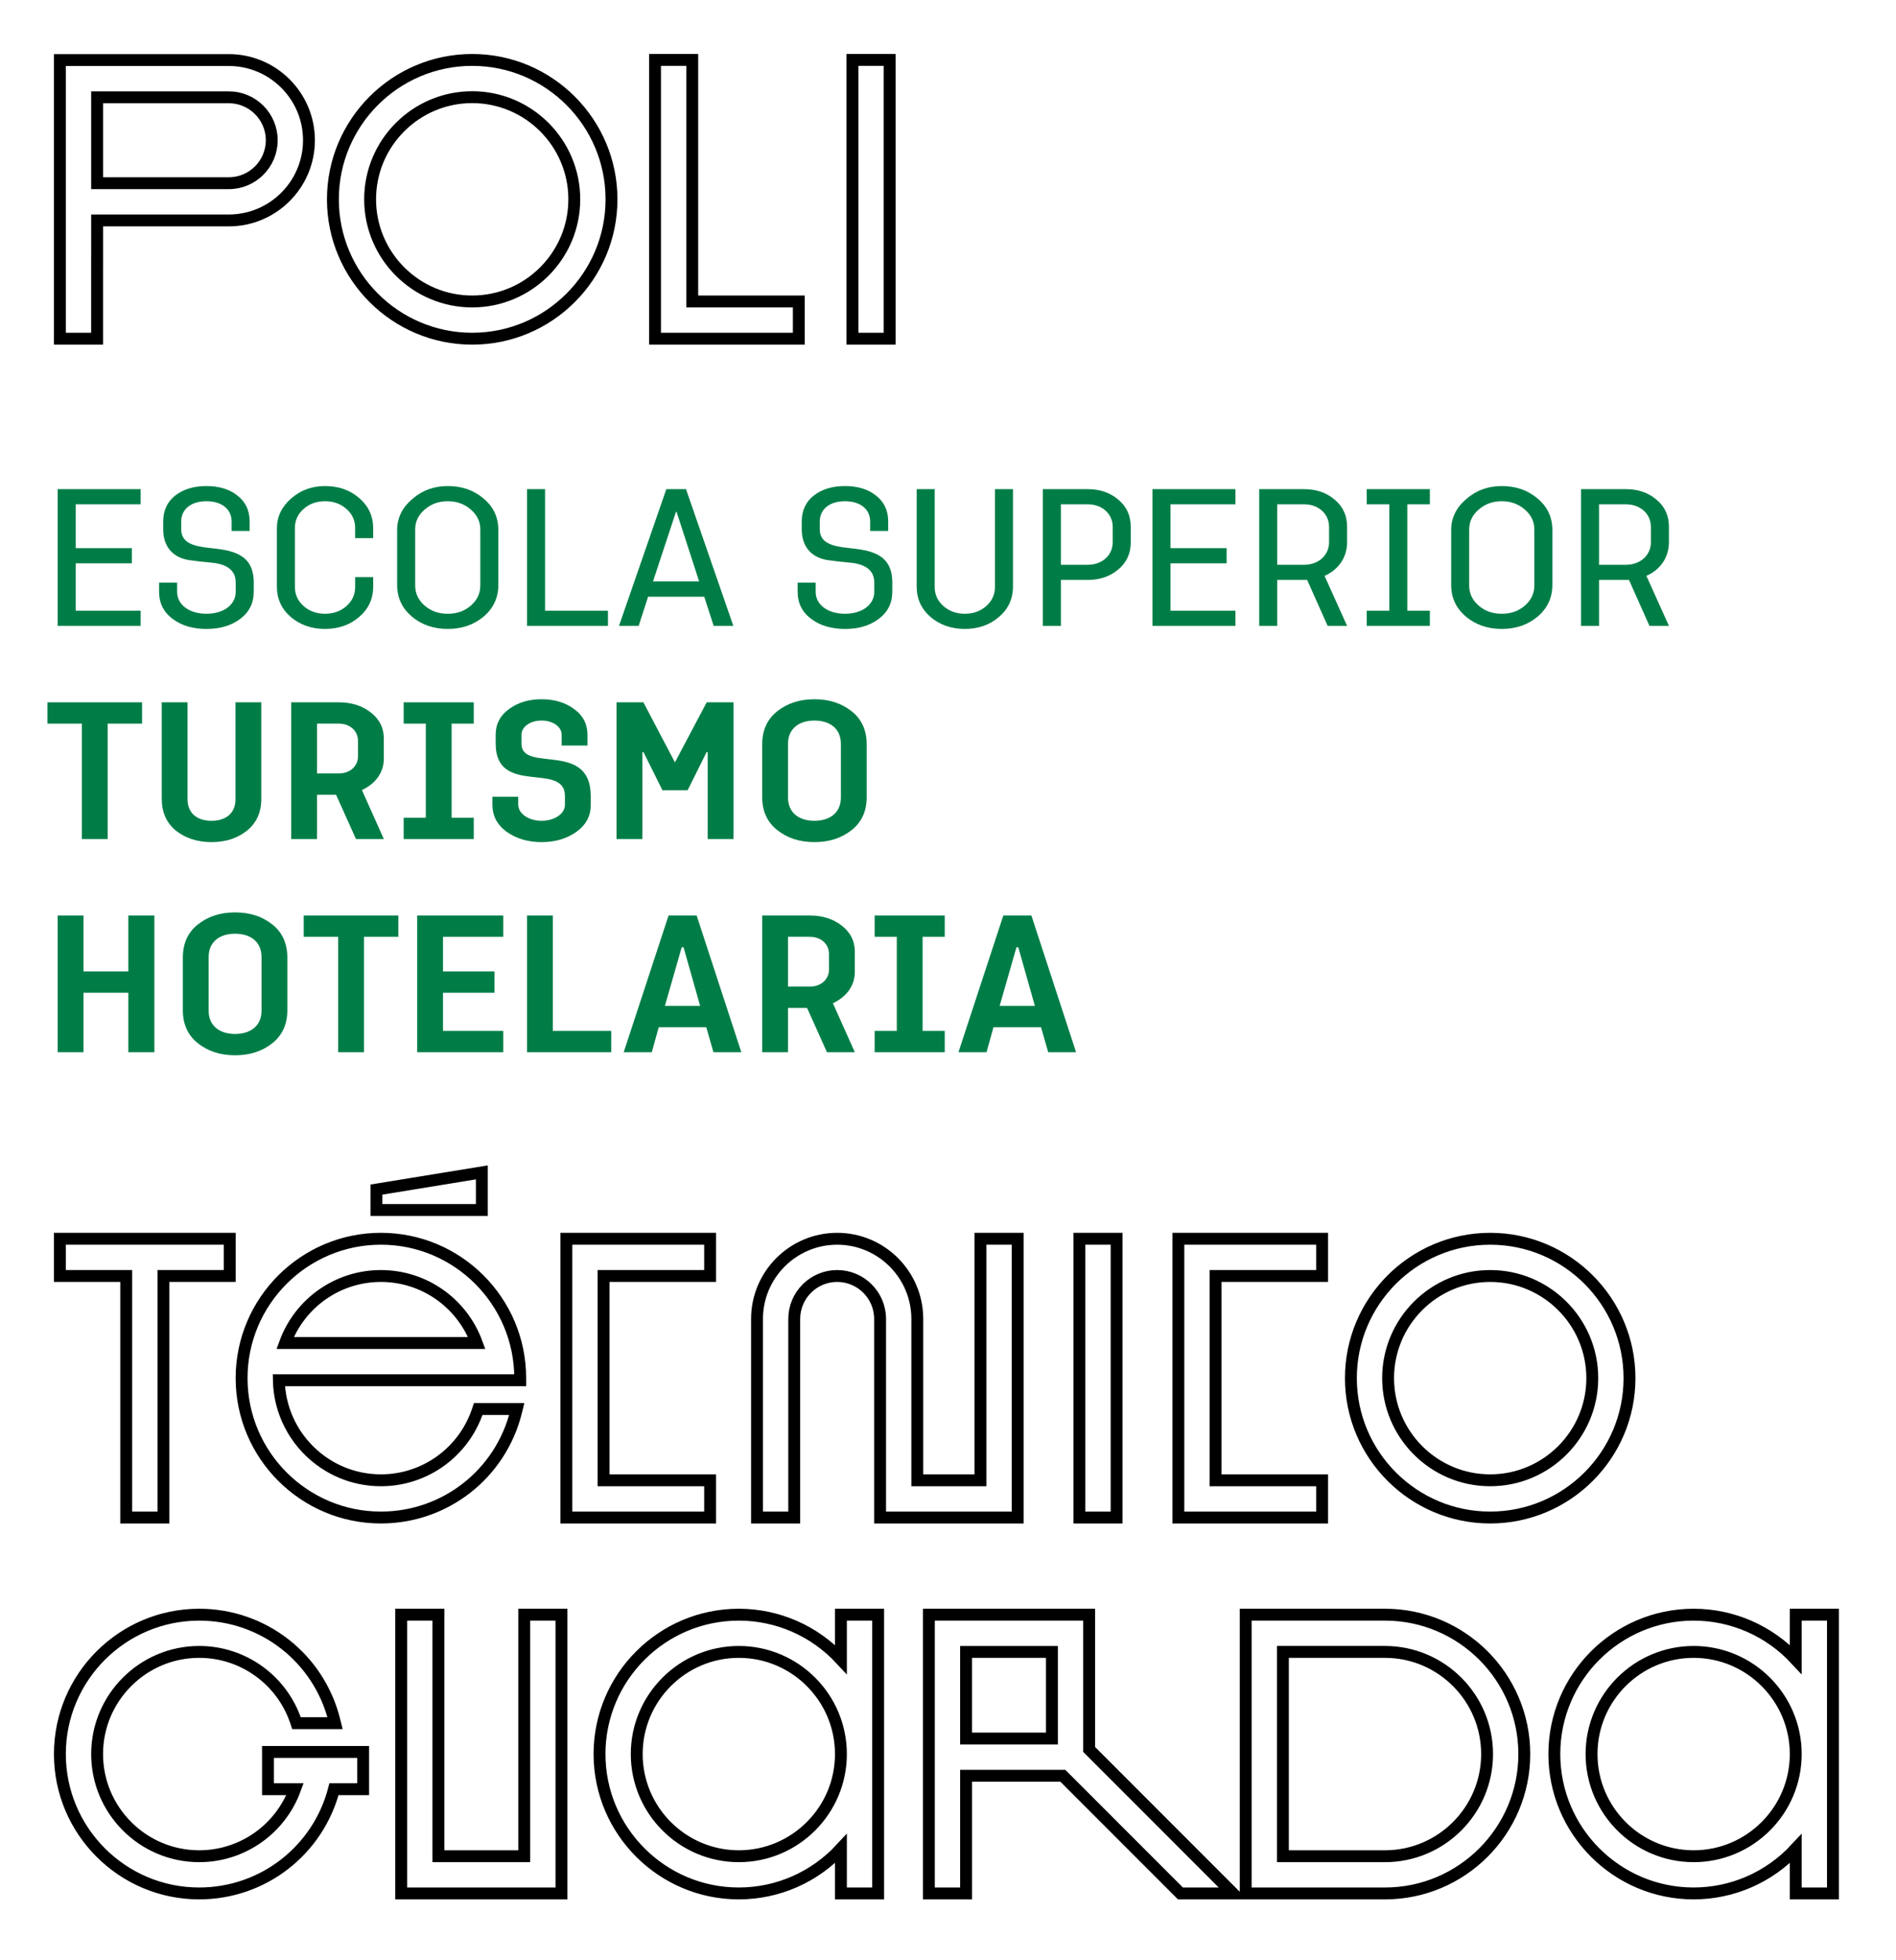 <?xml version="1.0" encoding="UTF-8" standalone="no"?>
<!DOCTYPE svg PUBLIC "-//W3C//DTD SVG 1.1//EN" "http://www.w3.org/Graphics/SVG/1.1/DTD/svg11.dtd">
<svg width="100%" height="100%" viewBox="0 0 150 155" version="1.1" xmlns="http://www.w3.org/2000/svg" xmlns:xlink="http://www.w3.org/1999/xlink" xml:space="preserve" xmlns:serif="http://www.serif.com/" style="fill-rule:evenodd;clip-rule:evenodd;stroke-miterlimit:10;">
    <g transform="matrix(1,0,0,1,-769.91,-472.483)">
        <g transform="matrix(1,0,0,1,836.438,499.265)">
            <path d="M0,100.893L0,104.427C-2.088,102.176 -5.007,100.893 -8.077,100.893C-14.154,100.893 -19.098,105.837 -19.098,111.914C-19.098,117.991 -14.154,122.935 -8.077,122.935C-5.006,122.935 -2.088,121.653 0,119.401L0,122.935L2.944,122.935L2.944,100.893L0,100.893ZM0,111.914C0,116.368 -3.623,119.992 -8.077,119.992C-12.53,119.992 -16.154,116.368 -16.154,111.914C-16.154,107.46 -12.53,103.837 -8.077,103.837C-3.623,103.837 0,107.46 0,111.914ZM75.54,100.893L75.54,104.427C73.451,102.176 70.533,100.893 67.463,100.893C61.386,100.893 56.442,105.837 56.442,111.914C56.442,117.991 61.386,122.935 67.463,122.935C70.533,122.935 73.452,121.653 75.54,119.401L75.54,122.935L78.483,122.935L78.483,100.893L75.54,100.893ZM67.463,119.992C63.009,119.992 59.385,116.368 59.385,111.914C59.385,107.46 63.009,103.837 67.463,103.837C71.916,103.837 75.54,107.46 75.54,111.914C75.54,116.368 71.916,119.992 67.463,119.992ZM43.044,100.893L32.024,100.893L32.024,122.935L43.044,122.935C49.121,122.935 54.065,117.991 54.065,111.914C54.065,105.837 49.121,100.893 43.044,100.893ZM43.044,119.992L34.967,119.992L34.967,103.837L43.044,103.837C47.498,103.837 51.121,107.46 51.121,111.914C51.121,116.368 47.498,119.992 43.044,119.992ZM-25.052,100.893L-25.052,119.992L-31.844,119.992L-31.844,100.893L-34.789,100.893L-34.789,122.936L-22.108,122.936L-22.108,100.893L-25.052,100.893ZM-45.326,111.747L-45.326,114.691L-43.186,114.691C-44.352,117.871 -47.37,119.992 -50.769,119.992C-55.222,119.992 -58.845,116.368 -58.845,111.914C-58.845,107.461 -55.222,103.837 -50.769,103.837C-47.292,103.837 -44.214,106.056 -43.109,109.358L-43.071,109.472L-40.021,109.472L-40.072,109.264C-41.294,104.335 -45.692,100.893 -50.769,100.893C-56.846,100.893 -61.79,105.837 -61.79,111.914C-61.79,117.992 -56.846,122.935 -50.769,122.935C-45.736,122.935 -41.369,119.552 -40.104,114.691L-37.799,114.691L-37.799,111.747L-45.326,111.747ZM19.638,111.549L19.638,100.893L6.958,100.893L6.958,122.936L9.902,122.936L9.902,113.63L17.556,113.63L26.861,122.936L31.025,122.936L19.638,111.549ZM16.694,110.687L9.901,110.687L9.901,103.838L16.694,103.838L16.694,110.687ZM51.367,71.169C45.29,71.169 40.346,76.113 40.346,82.19C40.346,88.267 45.29,93.211 51.367,93.211C57.444,93.211 62.388,88.267 62.388,82.19C62.388,76.113 57.444,71.169 51.367,71.169ZM59.444,82.19C59.444,86.644 55.82,90.267 51.367,90.267C46.913,90.267 43.29,86.644 43.29,82.19C43.29,77.736 46.913,74.113 51.367,74.113C55.82,74.113 59.444,77.736 59.444,82.19ZM11.039,71.169L11.039,90.268L6.043,90.268L6.043,77.509C6.043,74.013 3.2,71.169 -0.297,71.169C-3.792,71.169 -6.637,74.013 -6.637,77.509L-6.637,93.211L-3.693,93.211L-3.693,77.509C-3.693,75.636 -2.169,74.112 -0.297,74.112C1.576,74.112 3.1,75.636 3.1,77.509L3.1,93.211L13.983,93.211L13.983,71.169L11.039,71.169ZM-10.347,74.113L-10.347,71.169L-21.722,71.169L-21.722,93.211L-10.347,93.211L-10.347,90.267L-18.778,90.267L-18.778,74.113L-10.347,74.113ZM38.071,74.113L38.071,71.169L26.696,71.169L26.696,93.211L38.071,93.211L38.071,90.267L29.64,90.267L29.64,74.113L38.071,74.113ZM-61.79,71.169L-61.79,74.113L-56.542,74.113L-56.542,93.211L-53.598,93.211L-53.598,74.113L-48.351,74.113L-48.351,71.169L-61.79,71.169ZM18.867,93.211L21.811,93.211L21.811,71.168L18.867,71.168L18.867,93.211ZM-28.407,65.92L-36.747,67.28L-36.747,68.894L-28.407,68.894L-28.407,65.92ZM-36.393,71.168C-42.47,71.168 -47.414,76.113 -47.414,82.19C-47.414,88.267 -42.47,93.211 -36.393,93.211C-31.316,93.211 -26.918,89.769 -25.696,84.839L-25.645,84.632L-28.695,84.632L-28.733,84.747C-29.838,88.049 -32.917,90.267 -36.393,90.267C-40.79,90.267 -44.378,86.734 -44.468,82.357L-25.372,82.357L-25.372,82.19C-25.372,76.113 -30.316,71.168 -36.393,71.168ZM-43.975,79.413C-42.81,76.233 -39.792,74.113 -36.393,74.113C-32.994,74.113 -29.976,76.233 -28.81,79.413L-43.975,79.413ZM-29.171,-22.043C-35.248,-22.043 -40.191,-17.099 -40.191,-11.022C-40.191,-4.944 -35.248,0 -29.171,0C-23.094,0 -18.15,-4.944 -18.15,-11.022C-18.15,-17.099 -23.094,-22.043 -29.171,-22.043ZM-21.094,-11.022C-21.094,-6.567 -24.717,-2.944 -29.171,-2.944C-33.624,-2.944 -37.247,-6.567 -37.247,-11.022C-37.247,-15.476 -33.624,-19.099 -29.171,-19.099C-24.717,-19.099 -21.094,-15.476 -21.094,-11.022ZM-3.331,0L-3.331,-2.944L-11.762,-2.944L-11.762,-22.043L-14.706,-22.043L-14.706,0L-3.331,0ZM0.912,0L3.856,0L3.856,-22.043L0.912,-22.043L0.912,0ZM-48.425,-22.033L-61.79,-22.033L-61.79,0L-58.846,0L-58.846,-6.14L-58.844,-6.14L-58.844,-9.352L-48.425,-9.352C-44.929,-9.352 -42.085,-12.197 -42.085,-15.693C-42.085,-19.188 -44.929,-22.033 -48.425,-22.033ZM-48.425,-12.297L-58.844,-12.297L-58.844,-19.089L-48.425,-19.089C-46.552,-19.089 -45.029,-17.565 -45.029,-15.693C-45.029,-13.82 -46.552,-12.297 -48.425,-12.297Z" style="fill:none;fill-rule:nonzero;stroke:black;stroke-width:0.94px;"/>
        </g>
        <g transform="matrix(1,0,0,1,775.899,512.358)">
            <path d="M0,8.413L5.138,8.413L5.138,9.612L-1.427,9.612L-1.427,-1.199L5.138,-1.199L5.138,0L0,0L0,3.469L4.441,3.469L4.441,4.668L0,4.668L0,8.413Z" style="fill:rgb(0,125,71);fill-rule:nonzero;"/>
        </g>
        <g transform="matrix(1,0,0,1,788.558,514.596)">
            <path d="M0,3.938C0,2.852 -0.907,2.447 -2.026,2.366C-2.593,2.318 -3.144,2.253 -3.711,2.171C-4.83,1.993 -5.737,1.248 -5.737,-0.26L-5.737,-0.876C-5.737,-1.751 -5.414,-2.432 -4.781,-2.934C-4.133,-3.437 -3.306,-3.68 -2.318,-3.68C-1.328,-3.68 -0.503,-3.437 0.13,-2.934C0.779,-2.432 1.102,-1.751 1.102,-0.876L1.102,-0.13L-0.324,-0.13L-0.324,-0.876C-0.324,-1.848 -1.102,-2.481 -2.318,-2.481C-3.533,-2.481 -4.311,-1.848 -4.311,-0.876L-4.311,-0.26C-4.311,0.858 -3.258,1.085 -2.059,1.215C-0.437,1.393 1.427,1.588 1.427,3.938L1.427,4.684C1.427,5.575 1.07,6.288 0.357,6.823C-0.356,7.358 -1.248,7.618 -2.318,7.618C-3.387,7.618 -4.279,7.358 -4.992,6.823C-5.706,6.288 -6.062,5.575 -6.062,4.684L-6.062,3.954L-4.636,3.954L-4.636,4.684C-4.636,5.705 -3.679,6.418 -2.318,6.418C-0.956,6.418 0,5.705 0,4.684L0,3.938Z" style="fill:rgb(0,125,71);fill-rule:nonzero;"/>
        </g>
        <g transform="matrix(1,0,0,1,793.241,514.222)">
            <path d="M0,4.685C0,5.269 0.228,5.771 0.681,6.176C1.135,6.581 1.702,6.792 2.383,6.792C3.064,6.792 3.631,6.581 4.085,6.176C4.539,5.771 4.766,5.269 4.766,4.685L4.766,3.891L6.193,3.891L6.193,4.636C6.193,5.625 5.819,6.419 5.074,7.052C4.345,7.683 3.437,7.991 2.383,7.991C1.329,7.991 0.422,7.683 -0.324,7.052C-1.053,6.419 -1.426,5.625 -1.426,4.636L-1.426,0.049C-1.426,-0.875 -1.053,-1.653 -0.307,-2.317C0.454,-2.982 1.345,-3.306 2.383,-3.306C3.437,-3.306 4.345,-2.999 5.074,-2.366C5.819,-1.734 6.193,-0.939 6.193,0.049L6.193,0.811L4.766,0.811L4.766,0.001C4.766,-0.583 4.539,-1.086 4.085,-1.49C3.631,-1.896 3.064,-2.107 2.383,-2.107C1.702,-2.107 1.135,-1.896 0.681,-1.49C0.228,-1.086 0,-0.583 0,0.001L0,4.685Z" style="fill:rgb(0,125,71);fill-rule:nonzero;"/>
        </g>
        <g transform="matrix(1,0,0,1,809.336,514.401)">
            <path d="M0,4.327C0,5.349 -0.389,6.175 -1.167,6.84C-1.945,7.488 -2.885,7.812 -4.003,7.812C-5.122,7.812 -6.062,7.488 -6.84,6.84C-7.618,6.175 -8.007,5.349 -8.007,4.327L-8.007,-0.001C-8.007,-0.957 -7.618,-1.767 -6.824,-2.448C-6.03,-3.145 -5.089,-3.485 -4.003,-3.485C-2.885,-3.485 -1.945,-3.161 -1.167,-2.496C-0.389,-1.848 0,-1.022 0,-0.001L0,4.327ZM-6.58,4.376C-6.58,4.992 -6.337,5.527 -5.835,5.964C-5.332,6.402 -4.733,6.613 -4.003,6.613C-3.274,6.613 -2.675,6.402 -2.172,5.964C-1.669,5.527 -1.426,4.992 -1.426,4.376L-1.426,-0.049C-1.426,-0.665 -1.669,-1.183 -2.172,-1.622C-2.675,-2.059 -3.274,-2.286 -4.003,-2.286C-4.733,-2.286 -5.332,-2.059 -5.835,-1.622C-6.337,-1.183 -6.58,-0.665 -6.58,-0.049L-6.58,4.376Z" style="fill:rgb(0,125,71);fill-rule:nonzero;"/>
        </g>
        <g transform="matrix(1,0,0,1,818.007,512.358)">
            <path d="M0,8.413L0,9.612L-6.403,9.612L-6.403,-1.199L-4.976,-1.199L-4.976,8.413L0,8.413Z" style="fill:rgb(0,125,71);fill-rule:nonzero;"/>
        </g>
        <g transform="matrix(1,0,0,1,826.371,511.159)">
            <path d="M0,10.811L-0.746,8.509L-5.187,8.509L-5.933,10.811L-7.489,10.811L-3.745,0L-2.189,0L1.556,10.811L0,10.811ZM-2.983,1.799L-4.798,7.294L-1.151,7.294L-2.934,1.799L-2.983,1.799Z" style="fill:rgb(0,125,71);fill-rule:nonzero;"/>
        </g>
        <g transform="matrix(1,0,0,1,839.076,514.596)">
            <path d="M0,3.938C0,2.852 -0.907,2.447 -2.026,2.366C-2.593,2.318 -3.144,2.253 -3.711,2.171C-4.83,1.993 -5.737,1.248 -5.737,-0.26L-5.737,-0.876C-5.737,-1.751 -5.414,-2.432 -4.781,-2.934C-4.133,-3.437 -3.306,-3.68 -2.318,-3.68C-1.328,-3.68 -0.502,-3.437 0.13,-2.934C0.779,-2.432 1.102,-1.751 1.102,-0.876L1.102,-0.13L-0.324,-0.13L-0.324,-0.876C-0.324,-1.848 -1.102,-2.481 -2.318,-2.481C-3.533,-2.481 -4.311,-1.848 -4.311,-0.876L-4.311,-0.26C-4.311,0.858 -3.258,1.085 -2.058,1.215C-0.437,1.393 1.427,1.588 1.427,3.938L1.427,4.684C1.427,5.575 1.07,6.288 0.357,6.823C-0.356,7.358 -1.248,7.618 -2.318,7.618C-3.387,7.618 -4.279,7.358 -4.992,6.823C-5.706,6.288 -6.062,5.575 -6.062,4.684L-6.062,3.954L-4.636,3.954L-4.636,4.684C-4.636,5.705 -3.679,6.418 -2.318,6.418C-0.956,6.418 0,5.705 0,4.684L0,3.938Z" style="fill:rgb(0,125,71);fill-rule:nonzero;"/>
        </g>
        <g transform="matrix(1,0,0,1,842.432,522.213)">
            <path d="M0,-11.054L1.426,-11.054L1.426,-3.306C1.426,-2.722 1.653,-2.22 2.107,-1.815C2.561,-1.41 3.128,-1.199 3.809,-1.199C4.489,-1.199 5.057,-1.41 5.51,-1.815C5.965,-2.22 6.192,-2.722 6.192,-3.306L6.192,-11.054L7.618,-11.054L7.618,-3.355C7.618,-2.366 7.245,-1.572 6.5,-0.939C5.77,-0.308 4.863,0 3.809,0C2.755,0 1.847,-0.308 1.102,-0.939C0.372,-1.572 0,-2.366 0,-3.355L0,-11.054Z" style="fill:rgb(0,125,71);fill-rule:nonzero;"/>
        </g>
        <g transform="matrix(1,0,0,1,859.368,517.773)">
            <path d="M0,-2.415C0,-1.524 -0.324,-0.811 -0.989,-0.26C-1.637,0.291 -2.447,0.567 -3.403,0.567L-5.527,0.567L-5.527,4.198L-6.954,4.198L-6.954,-6.613L-3.403,-6.613C-2.447,-6.613 -1.637,-6.338 -0.989,-5.787C-0.324,-5.236 0,-4.522 0,-3.631L0,-2.415ZM-5.527,-0.632L-3.403,-0.632C-2.253,-0.632 -1.426,-1.394 -1.426,-2.415L-1.426,-3.631C-1.426,-4.652 -2.253,-5.414 -3.403,-5.414L-5.527,-5.414L-5.527,-0.632Z" style="fill:rgb(0,125,71);fill-rule:nonzero;"/>
        </g>
        <g transform="matrix(1,0,0,1,862.513,512.358)">
            <path d="M0,8.413L5.138,8.413L5.138,9.612L-1.427,9.612L-1.427,-1.199L5.138,-1.199L5.138,0L0,0L0,3.469L4.441,3.469L4.441,4.668L0,4.668L0,8.413Z" style="fill:rgb(0,125,71);fill-rule:nonzero;"/>
        </g>
        <g transform="matrix(1,0,0,1,876.484,517.773)">
            <path d="M0,-2.415C0,-1.2 -0.697,-0.227 -1.783,0.243L0,4.198L-1.54,4.198L-3.16,0.567L-5.527,0.567L-5.527,4.198L-6.953,4.198L-6.953,-6.613L-3.403,-6.613C-2.447,-6.613 -1.637,-6.338 -0.989,-5.787C-0.324,-5.236 0,-4.522 0,-3.631L0,-2.415ZM-5.527,-0.632L-3.403,-0.632C-2.253,-0.632 -1.426,-1.394 -1.426,-2.415L-1.426,-3.631C-1.426,-4.652 -2.253,-5.414 -3.403,-5.414L-5.527,-5.414L-5.527,-0.632Z" style="fill:rgb(0,125,71);fill-rule:nonzero;"/>
        </g>
        <g transform="matrix(1,0,0,1,881.248,512.358)">
            <path d="M0,8.413L1.783,8.413L1.783,9.612L-3.21,9.612L-3.21,8.413L-1.426,8.413L-1.426,0L-3.21,0L-3.21,-1.199L1.783,-1.199L1.783,0L0,0L0,8.413Z" style="fill:rgb(0,125,71);fill-rule:nonzero;"/>
        </g>
        <g transform="matrix(1,0,0,1,892.724,514.401)">
            <path d="M0,4.327C0,5.349 -0.389,6.175 -1.167,6.84C-1.945,7.488 -2.885,7.812 -4.003,7.812C-5.122,7.812 -6.062,7.488 -6.84,6.84C-7.619,6.175 -8.007,5.349 -8.007,4.327L-8.007,-0.001C-8.007,-0.957 -7.619,-1.767 -6.824,-2.448C-6.03,-3.145 -5.089,-3.485 -4.003,-3.485C-2.885,-3.485 -1.945,-3.161 -1.167,-2.496C-0.389,-1.848 0,-1.022 0,-0.001L0,4.327ZM-6.581,4.376C-6.581,4.992 -6.337,5.527 -5.835,5.964C-5.332,6.402 -4.733,6.613 -4.003,6.613C-3.274,6.613 -2.675,6.402 -2.172,5.964C-1.669,5.527 -1.426,4.992 -1.426,4.376L-1.426,-0.049C-1.426,-0.665 -1.669,-1.183 -2.172,-1.622C-2.675,-2.059 -3.274,-2.286 -4.003,-2.286C-4.733,-2.286 -5.332,-2.059 -5.835,-1.622C-6.337,-1.183 -6.581,-0.665 -6.581,-0.049L-6.581,4.376Z" style="fill:rgb(0,125,71);fill-rule:nonzero;"/>
        </g>
        <g transform="matrix(1,0,0,1,901.945,517.773)">
            <path d="M0,-2.415C0,-1.2 -0.697,-0.227 -1.783,0.243L0,4.198L-1.54,4.198L-3.16,0.567L-5.527,0.567L-5.527,4.198L-6.954,4.198L-6.954,-6.613L-3.403,-6.613C-2.447,-6.613 -1.637,-6.338 -0.989,-5.787C-0.324,-5.236 0,-4.522 0,-3.631L0,-2.415ZM-5.527,-0.632L-3.403,-0.632C-2.253,-0.632 -1.426,-1.394 -1.426,-2.415L-1.426,-3.631C-1.426,-4.652 -2.253,-5.414 -3.403,-5.414L-5.527,-5.414L-5.527,-0.632Z" style="fill:rgb(0,125,71);fill-rule:nonzero;"/>
        </g>
        <g transform="matrix(1,0,0,1,781.15,537.142)">
            <path d="M0,-7.441L-2.723,-7.441L-2.723,1.685L-4.765,1.685L-4.765,-7.441L-7.488,-7.441L-7.488,-9.126L0,-9.126L0,-7.441Z" style="fill:rgb(0,125,71);fill-rule:nonzero;"/>
        </g>
        <g transform="matrix(1,0,0,1,788.541,539.07)">
            <path d="M0,-11.054L2.042,-11.054L2.042,-3.42C2.042,-2.366 1.67,-1.523 0.908,-0.907C0.162,-0.308 -0.778,0 -1.897,0C-3.015,0 -3.955,-0.308 -4.717,-0.907C-5.463,-1.523 -5.835,-2.366 -5.835,-3.42L-5.835,-11.054L-3.793,-11.054L-3.793,-3.387C-3.793,-2.269 -3.015,-1.685 -1.897,-1.685C-0.778,-1.685 0,-2.269 0,-3.387L0,-11.054Z" style="fill:rgb(0,125,71);fill-rule:nonzero;"/>
        </g>
        <g transform="matrix(1,0,0,1,792.949,528.016)">
            <path d="M0,10.811L0,0L3.761,0C4.782,0 5.625,0.275 6.306,0.81C6.986,1.345 7.327,2.026 7.327,2.853L7.327,4.457C7.327,5.543 6.679,6.435 5.593,6.937L7.327,10.811L5.123,10.811L3.55,7.31L2.042,7.31L2.042,10.811L0,10.811ZM2.042,5.624L3.761,5.624C4.652,5.624 5.284,5.057 5.284,4.262L5.284,3.047C5.284,2.253 4.652,1.685 3.761,1.685L2.042,1.685L2.042,5.624Z" style="fill:rgb(0,125,71);fill-rule:nonzero;"/>
        </g>
        <g transform="matrix(1,0,0,1,805.64,529.702)">
            <path d="M0,7.439L1.75,7.439L1.75,9.125L-3.793,9.125L-3.793,7.439L-2.042,7.439L-2.042,-0.001L-3.793,-0.001L-3.793,-1.686L1.75,-1.686L1.75,-0.001L0,-0.001L0,7.439Z" style="fill:rgb(0,125,71);fill-rule:nonzero;"/>
        </g>
        <g transform="matrix(1,0,0,1,809.125,536.266)">
            <path d="M0,-5.689C0,-6.532 0.357,-7.213 1.054,-7.715C1.75,-8.234 2.61,-8.493 3.631,-8.493C4.652,-8.493 5.511,-8.234 6.208,-7.715C6.905,-7.213 7.262,-6.532 7.262,-5.689L7.262,-4.83L5.219,-4.83L5.219,-5.689C5.219,-6.321 4.522,-6.808 3.631,-6.808C2.739,-6.808 2.042,-6.321 2.042,-5.689L2.042,-4.976C2.042,-2.642 7.521,-5.235 7.521,-0.843L7.521,-0.162C7.537,0.73 7.148,1.443 6.386,1.994C5.624,2.529 4.717,2.804 3.631,2.804C2.545,2.804 1.637,2.529 0.876,1.994C0.113,1.443 -0.259,0.73 -0.259,-0.162L-0.259,-0.778L1.783,-0.778L1.783,-0.162C1.783,0.552 2.61,1.119 3.631,1.119C4.668,1.119 5.495,0.552 5.479,-0.162L5.479,-0.843C5.479,-3.582 0,-0.794 0,-4.976L0,-5.689Z" style="fill:rgb(0,125,71);fill-rule:nonzero;"/>
        </g>
        <g transform="matrix(1,0,0,1,825.9,528.016)">
            <path d="M0,10.811L0,3.954L-0.08,3.922L-1.588,6.953L-3.582,6.953L-5.089,3.922L-5.171,3.954L-5.171,10.811L-7.213,10.811L-7.213,0L-5.089,0L-2.593,4.749L-0.08,0L2.043,0L2.043,10.811L0,10.811Z" style="fill:rgb(0,125,71);fill-rule:nonzero;"/>
        </g>
        <g transform="matrix(1,0,0,1,838.477,531.322)">
            <path d="M0,4.199C0,5.285 -0.389,6.16 -1.183,6.792C-1.977,7.424 -2.95,7.748 -4.133,7.748C-5.316,7.748 -6.289,7.424 -7.084,6.792C-7.878,6.16 -8.267,5.285 -8.267,4.199L-8.267,0.017C-8.267,-1.085 -7.878,-1.961 -7.084,-2.593C-6.289,-3.225 -5.316,-3.549 -4.133,-3.549C-2.95,-3.549 -1.977,-3.225 -1.183,-2.593C-0.389,-1.961 0,-1.085 0,0.017L0,4.199ZM-2.042,-0.032C-2.042,-1.215 -2.902,-1.863 -4.133,-1.863C-5.365,-1.863 -6.224,-1.215 -6.224,-0.032L-6.224,4.231C-6.224,5.414 -5.365,6.063 -4.133,6.063C-2.902,6.063 -2.042,5.414 -2.042,4.231L-2.042,-0.032Z" style="fill:rgb(0,125,71);fill-rule:nonzero;"/>
        </g>
        <g transform="matrix(1,0,0,1,782.124,544.872)">
            <path d="M0,10.811L-2.059,10.811L-2.059,6.11L-5.609,6.11L-5.609,10.811L-7.651,10.811L-7.651,0L-5.609,0L-5.609,4.425L-2.059,4.425L-2.059,0L0,0L0,10.811Z" style="fill:rgb(0,125,71);fill-rule:nonzero;"/>
        </g>
        <g transform="matrix(1,0,0,1,792.642,548.178)">
            <path d="M0,4.198C0,5.284 -0.389,6.159 -1.183,6.791C-1.977,7.423 -2.95,7.748 -4.133,7.748C-5.316,7.748 -6.289,7.423 -7.083,6.791C-7.878,6.159 -8.266,5.284 -8.266,4.198L-8.266,0.016C-8.266,-1.086 -7.878,-1.961 -7.083,-2.594C-6.289,-3.226 -5.316,-3.55 -4.133,-3.55C-2.95,-3.55 -1.977,-3.226 -1.183,-2.594C-0.389,-1.961 0,-1.086 0,0.016L0,4.198ZM-2.042,-0.033C-2.042,-1.216 -2.901,-1.864 -4.133,-1.864C-5.365,-1.864 -6.224,-1.216 -6.224,-0.033L-6.224,4.23C-6.224,5.413 -5.365,6.062 -4.133,6.062C-2.901,6.062 -2.042,5.413 -2.042,4.23L-2.042,-0.033Z" style="fill:rgb(0,125,71);fill-rule:nonzero;"/>
        </g>
        <g transform="matrix(1,0,0,1,801.426,553.998)">
            <path d="M0,-7.441L-2.723,-7.441L-2.723,1.685L-4.765,1.685L-4.765,-7.441L-7.488,-7.441L-7.488,-9.126L0,-9.126L0,-7.441Z" style="fill:rgb(0,125,71);fill-rule:nonzero;"/>
        </g>
        <g transform="matrix(1,0,0,1,804.959,546.557)">
            <path d="M0,7.441L4.766,7.441L4.766,9.126L-2.042,9.126L-2.042,-1.685L4.766,-1.685L4.766,0.001L0,0.001L0,2.74L4.069,2.74L4.069,4.426L0,4.426L0,7.441Z" style="fill:rgb(0,125,71);fill-rule:nonzero;"/>
        </g>
        <g transform="matrix(1,0,0,1,818.266,546.557)">
            <path d="M0,7.441L0,9.126L-6.662,9.126L-6.662,-1.685L-4.62,-1.685L-4.62,7.441L0,7.441Z" style="fill:rgb(0,125,71);fill-rule:nonzero;"/>
        </g>
        <g transform="matrix(1,0,0,1,826.354,544.872)">
            <path d="M0,10.811L-0.568,8.834L-4.328,8.834L-4.879,10.811L-7.1,10.811L-3.55,0L-1.329,0L2.205,10.811L0,10.811ZM-2.512,2.512L-3.841,7.148L-1.054,7.148L-2.367,2.512L-2.512,2.512Z" style="fill:rgb(0,125,71);fill-rule:nonzero;"/>
        </g>
        <g transform="matrix(1,0,0,1,830.211,544.872)">
            <path d="M0,10.811L0,0L3.761,0C4.782,0 5.625,0.275 6.306,0.81C6.986,1.345 7.327,2.026 7.327,2.853L7.327,4.457C7.327,5.543 6.678,6.435 5.593,6.937L7.327,10.811L5.122,10.811L3.55,7.309L2.042,7.309L2.042,10.811L0,10.811ZM2.042,5.624L3.761,5.624C4.652,5.624 5.285,5.057 5.285,4.262L5.285,3.047C5.285,2.253 4.652,1.685 3.761,1.685L2.042,1.685L2.042,5.624Z" style="fill:rgb(0,125,71);fill-rule:nonzero;"/>
        </g>
        <g transform="matrix(1,0,0,1,842.901,546.557)">
            <path d="M0,7.441L1.75,7.441L1.75,9.126L-3.793,9.126L-3.793,7.441L-2.042,7.441L-2.042,0.001L-3.793,0.001L-3.793,-1.685L1.75,-1.685L1.75,0.001L0,0.001L0,7.441Z" style="fill:rgb(0,125,71);fill-rule:nonzero;"/>
        </g>
        <g transform="matrix(1,0,0,1,852.837,544.872)">
            <path d="M0,10.811L-0.568,8.834L-4.328,8.834L-4.879,10.811L-7.1,10.811L-3.55,0L-1.329,0L2.204,10.811L0,10.811ZM-2.512,2.512L-3.841,7.148L-1.054,7.148L-2.367,2.512L-2.512,2.512Z" style="fill:rgb(0,125,71);fill-rule:nonzero;"/>
        </g>
    </g>
</svg>
